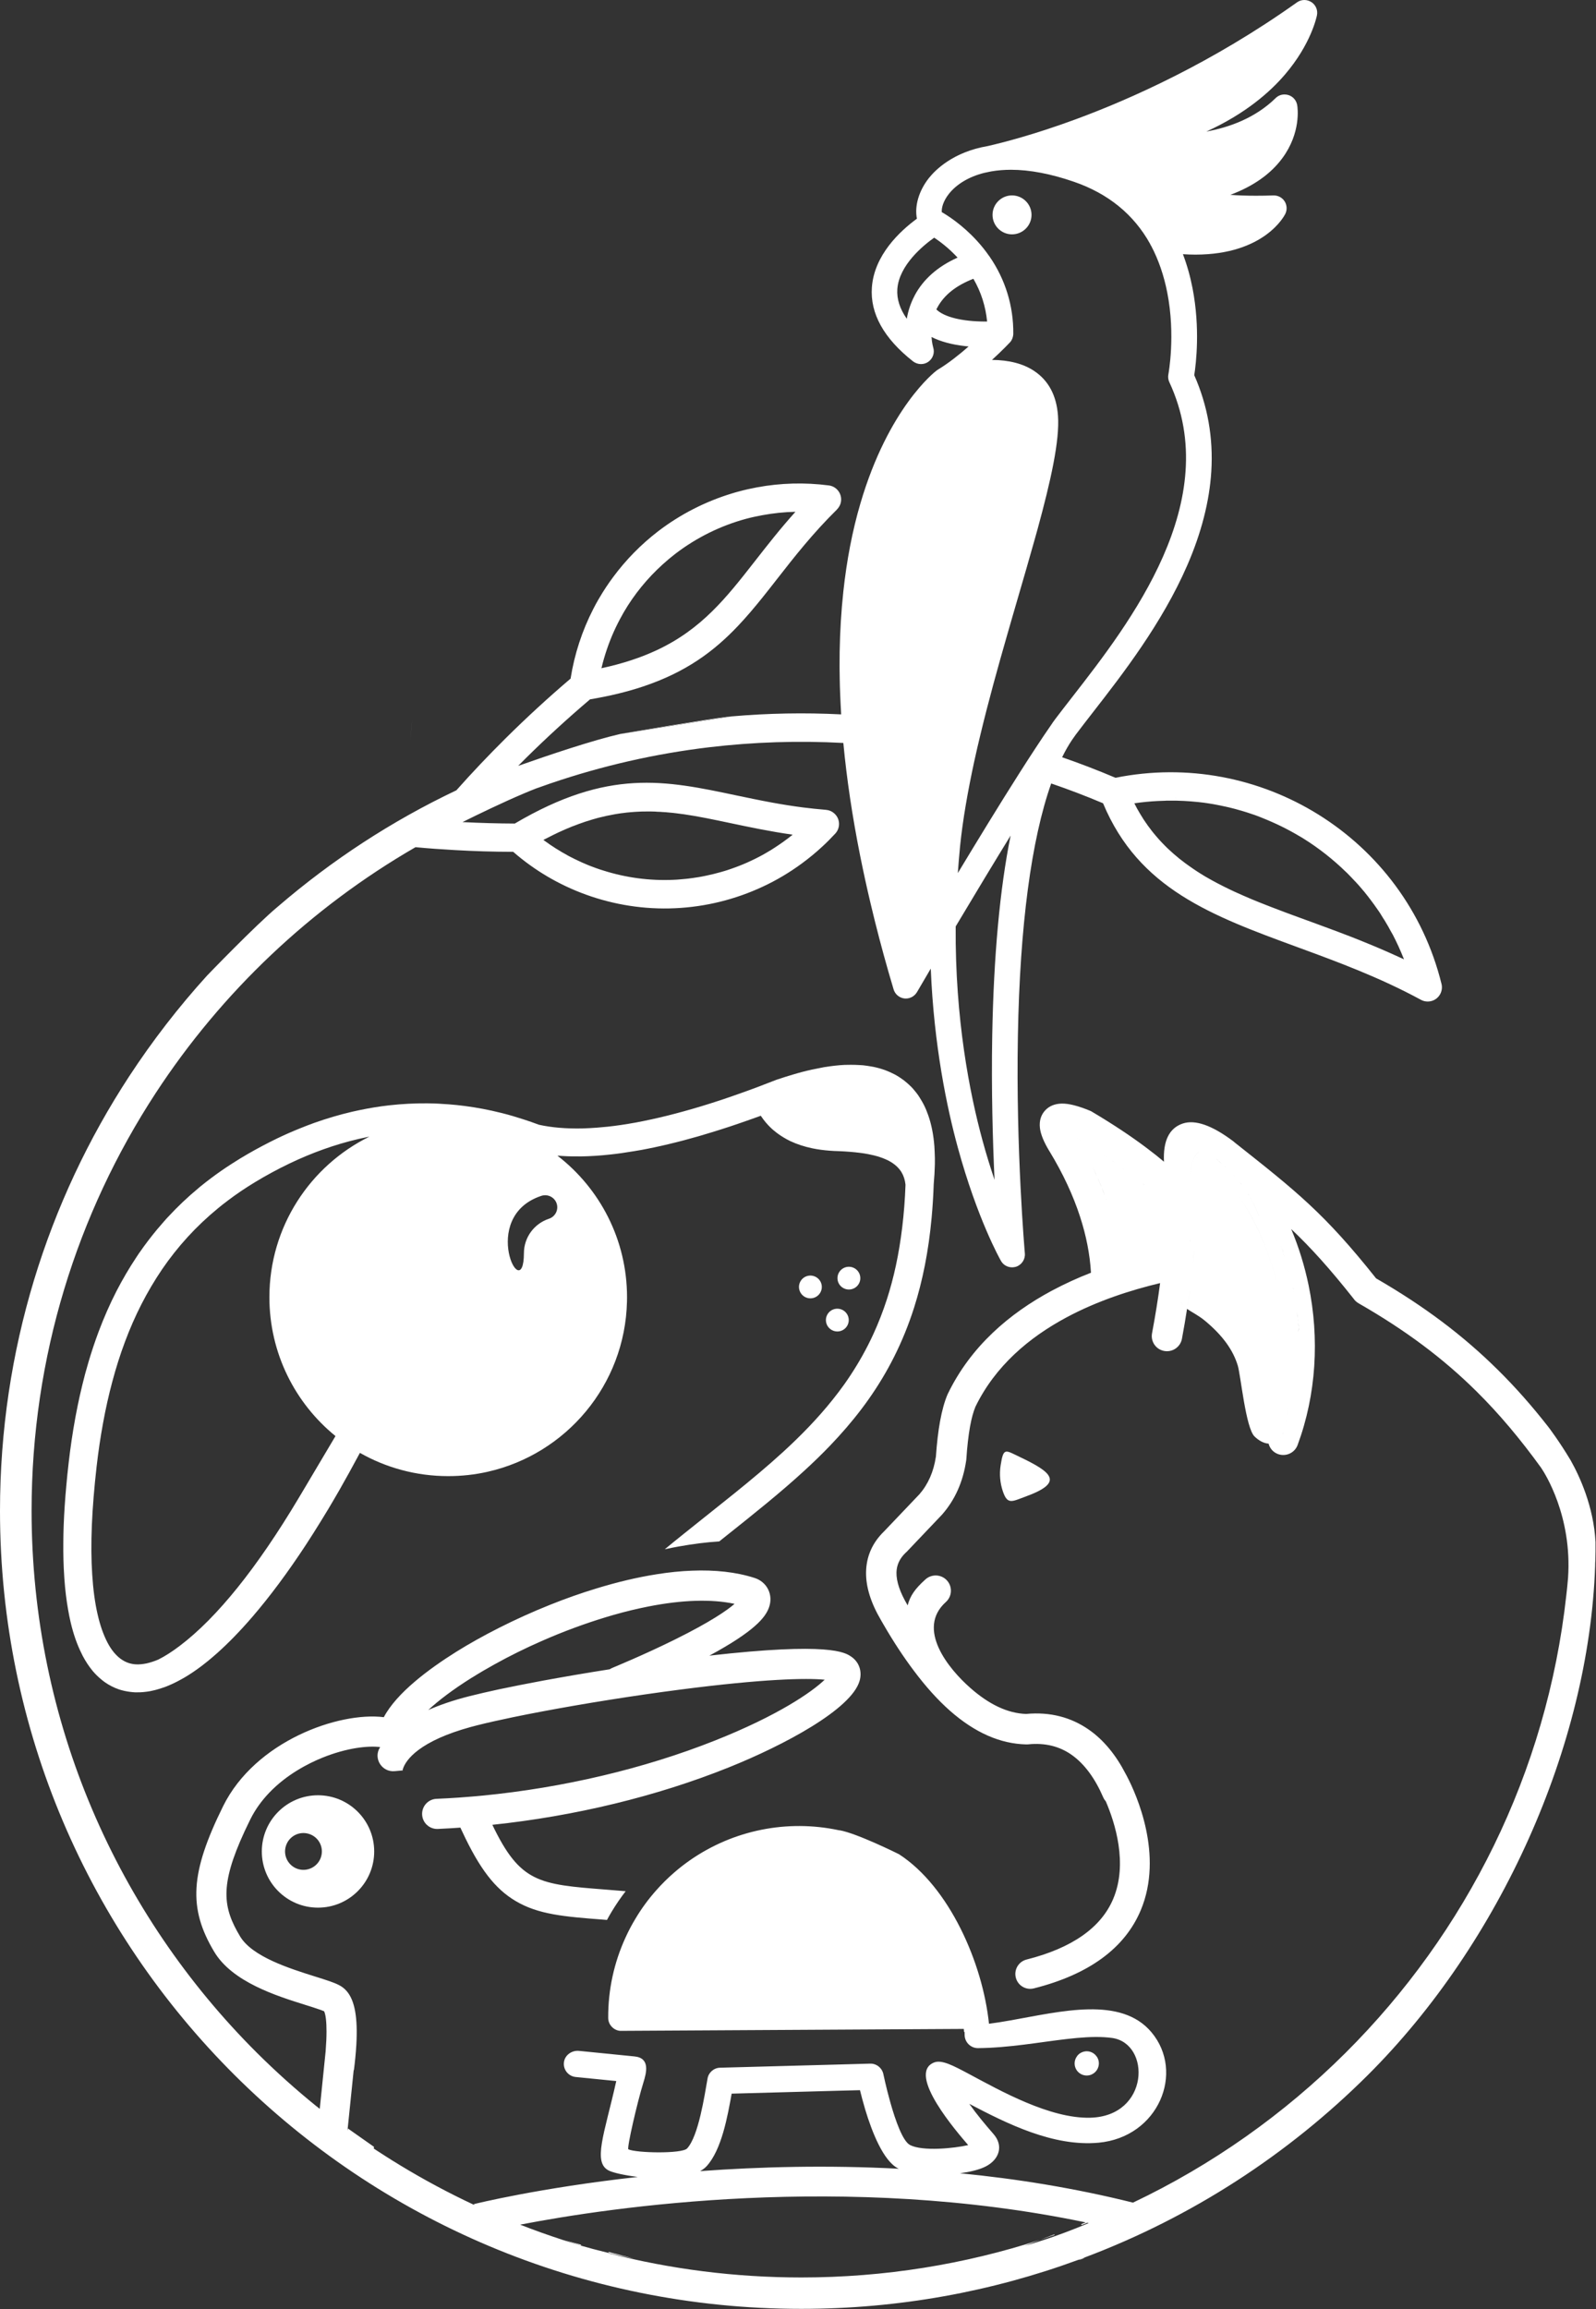 <?xml version="1.0" encoding="UTF-8"?>
<svg xmlns="http://www.w3.org/2000/svg" width="168" height="243" viewBox="0 0 168 243" fill="none">
  <rect x="0" y="0" width="168" height="243" fill="#333333" stroke="none"/>
  <path d="M33.473 188.931C30.206 188.931 27.56 191.579 27.56 194.846C27.56 198.113 30.206 200.758 33.473 200.758C36.74 200.758 39.389 198.113 39.389 194.846C39.389 191.579 36.74 188.931 33.473 188.931ZM33.79 195.429C33.47 196.441 32.381 197.014 31.356 196.691C30.334 196.364 29.773 195.272 30.097 194.257C30.42 193.235 31.506 192.671 32.528 192.998C33.553 193.321 34.114 194.407 33.79 195.429Z" fill="white"></path>
  <path d="M114.897 218.318C115.544 218.039 115.845 217.286 115.567 216.643C115.531 216.556 115.483 216.479 115.429 216.409C115.089 215.925 114.449 215.733 113.888 215.976C113.754 216.034 113.632 216.111 113.533 216.207C113.481 216.255 113.433 216.306 113.392 216.361C113.35 216.415 113.312 216.473 113.28 216.534C113.097 216.864 113.059 217.277 113.222 217.655C113.501 218.302 114.253 218.599 114.897 218.321V218.318Z" fill="white"></path>
  <path d="M106.527 24.663C107.658 24.663 108.581 23.744 108.581 22.614C108.581 21.483 107.658 20.564 106.527 20.564C105.397 20.564 104.477 21.483 104.477 22.614C104.477 23.744 105.397 24.663 106.527 24.663Z" fill="white"></path>
  <path d="M43.387 75.725C43.3 76.424 43.246 77.125 43.233 77.833C43.249 77.128 43.303 76.424 43.387 75.725Z" fill="white"></path>
  <path d="M86.95 139.092C87.043 139.745 87.651 140.2 88.308 140.11C88.964 140.017 89.422 139.412 89.33 138.756C89.237 138.102 88.628 137.647 87.972 137.737C87.315 137.83 86.857 138.435 86.95 139.092Z" fill="white"></path>
  <path d="M89.528 135.694C90.185 135.601 90.643 134.996 90.547 134.342C90.454 133.689 89.845 133.234 89.189 133.324C88.532 133.417 88.074 134.022 88.167 134.679C88.26 135.332 88.868 135.787 89.528 135.694Z" fill="white"></path>
  <path d="M85.473 136.623C86.13 136.53 86.588 135.925 86.495 135.268C86.402 134.615 85.793 134.16 85.137 134.25C84.48 134.342 84.022 134.948 84.115 135.604C84.208 136.258 84.816 136.716 85.473 136.623Z" fill="white"></path>
  <path d="M105.329 154.218C105.188 155.127 105.265 156.066 105.563 156.943C106.053 158.394 106.524 158.019 107.969 157.491C112.034 156.005 110.778 154.958 107.29 153.302C105.807 152.597 105.627 152.306 105.329 154.218Z" fill="white"></path>
  <path d="M113.991 237.69C114.068 237.655 114.138 237.613 114.205 237.565C113.971 237.655 113.734 237.742 113.497 237.828C113.664 237.812 113.831 237.767 113.991 237.69Z" fill="white"></path>
  <path d="M71.53 162.736C72.952 162.48 74.352 162.301 75.71 162.218C75.764 162.173 75.819 162.131 75.873 162.086C76.065 161.933 76.254 161.779 76.447 161.628C79.333 159.329 82.094 157.132 84.627 154.81C85.579 153.939 86.501 153.049 87.382 152.129C88.551 150.909 89.653 149.641 90.675 148.293C90.938 147.947 91.194 147.598 91.444 147.242C93.42 144.437 95.047 141.295 96.226 137.593C97.113 134.8 97.741 131.687 98.065 128.161C98.17 127.021 98.244 125.839 98.286 124.61C98.353 123.889 98.391 123.197 98.407 122.537C98.417 122.092 98.407 121.673 98.388 121.263C98.379 121.051 98.372 120.84 98.356 120.638C98.308 120.033 98.234 119.457 98.126 118.919C98.077 118.662 98.017 118.413 97.953 118.169C97.949 118.153 97.943 118.134 97.94 118.118C97.872 117.865 97.796 117.618 97.712 117.378C97.575 116.981 97.421 116.613 97.248 116.27C97.197 116.164 97.136 116.065 97.081 115.963C97.004 115.822 96.924 115.687 96.838 115.556C96.78 115.466 96.726 115.37 96.665 115.284C96.537 115.101 96.402 114.928 96.261 114.762C96.162 114.643 96.066 114.528 95.96 114.419C95.877 114.332 95.787 114.249 95.701 114.169C95.56 114.038 95.416 113.91 95.265 113.791C95.223 113.756 95.182 113.721 95.14 113.689C94.845 113.468 94.538 113.266 94.214 113.09C94.125 113.042 94.029 112.997 93.936 112.952C93.692 112.834 93.442 112.722 93.183 112.625C93 112.558 92.815 112.501 92.623 112.443C92.437 112.388 92.248 112.344 92.055 112.299C91.908 112.267 91.754 112.241 91.601 112.216C91.501 112.2 91.402 112.183 91.3 112.167C91.146 112.145 90.992 112.123 90.835 112.107C90.688 112.094 90.531 112.091 90.377 112.081C90.105 112.065 89.823 112.059 89.538 112.059C89.326 112.059 89.118 112.059 88.9 112.068C88.218 112.1 87.501 112.187 86.754 112.305C86.665 112.321 86.572 112.34 86.482 112.36C85.816 112.481 85.127 112.629 84.403 112.818C84.096 112.898 83.778 112.994 83.458 113.087C82.939 113.24 82.408 113.407 81.853 113.593L81.773 113.618C80.345 114.179 78.977 114.698 77.66 115.155C77.023 115.383 76.402 115.594 75.79 115.796C75.726 115.818 75.662 115.838 75.598 115.86C75.04 116.043 74.493 116.216 73.954 116.379C73.91 116.392 73.865 116.408 73.82 116.421C72.593 116.792 71.398 117.122 70.245 117.41C69.095 117.695 67.993 117.935 66.943 118.131C66.417 118.227 65.905 118.31 65.402 118.387C64.922 118.457 64.451 118.518 63.989 118.569C63.599 118.611 63.221 118.643 62.849 118.672C62.317 118.71 61.795 118.742 61.299 118.755C60.456 118.774 59.646 118.749 58.874 118.685C58.121 118.621 57.404 118.515 56.734 118.368C56.183 118.16 55.632 117.971 55.078 117.791C54.342 117.551 53.602 117.333 52.855 117.144C52.807 117.131 52.756 117.122 52.708 117.109C51.462 116.798 50.2 116.558 48.925 116.392C48.371 116.318 47.817 116.264 47.259 116.219C46.5 116.158 45.738 116.119 44.972 116.113C43.656 116.103 42.333 116.171 41.004 116.318C39.927 116.437 38.851 116.616 37.772 116.843C37.528 116.895 37.285 116.946 37.041 117.003C35.728 117.311 34.411 117.698 33.092 118.166C32.583 118.348 32.07 118.547 31.558 118.755C30.763 119.075 29.965 119.425 29.168 119.809C28.918 119.931 28.668 120.055 28.418 120.18C27.374 120.709 26.323 121.285 25.273 121.923C24.975 122.105 24.683 122.291 24.392 122.477C23.623 122.97 22.887 123.482 22.182 124.014C21.807 124.296 21.439 124.584 21.08 124.875C21.022 124.923 20.965 124.975 20.907 125.023C19.747 125.983 18.678 127.002 17.697 128.062C17.649 128.113 17.598 128.164 17.55 128.216C17.419 128.36 17.294 128.507 17.166 128.654C16.957 128.891 16.749 129.132 16.547 129.372C15.897 130.153 15.286 130.954 14.715 131.777C14.687 131.822 14.654 131.863 14.622 131.905C14.533 132.036 14.449 132.168 14.36 132.302C13.975 132.882 13.607 133.468 13.258 134.064C12.905 134.669 12.566 135.281 12.246 135.905C11.547 137.269 10.932 138.682 10.385 140.133C9.991 141.189 9.632 142.262 9.312 143.348C9.19 143.758 9.075 144.168 8.962 144.581C8.761 145.346 8.572 146.118 8.395 146.903C8.251 147.547 8.12 148.197 7.995 148.853C7.973 148.972 7.947 149.09 7.928 149.209C7.64 150.781 7.406 152.373 7.223 153.981C7.127 154.797 7.05 155.585 6.98 156.357C6.845 157.824 6.752 159.22 6.704 160.53C6.682 161.138 6.669 161.724 6.666 162.298C6.653 163.572 6.685 164.764 6.759 165.872C6.765 165.958 6.768 166.048 6.775 166.134C6.858 167.319 6.992 168.402 7.169 169.401C7.249 169.865 7.338 170.314 7.438 170.737C7.739 172.014 8.13 173.11 8.597 174.035C8.633 174.106 8.665 174.186 8.703 174.253C9.02 174.858 9.376 175.387 9.76 175.854C10.016 176.155 10.289 176.428 10.577 176.671C10.727 176.799 10.881 176.924 11.041 177.036C11.502 177.359 11.999 177.612 12.528 177.792C12.886 177.91 13.258 177.99 13.642 178.042C13.825 178.067 14.007 178.086 14.193 178.096C14.539 178.109 14.892 178.096 15.25 178.054C15.446 178.032 15.644 178.006 15.843 177.968C16.176 177.904 16.509 177.817 16.852 177.709C17.012 177.657 17.175 177.603 17.342 177.542C17.422 177.513 17.502 177.484 17.582 177.452C18.117 177.238 18.668 176.966 19.232 176.645C19.283 176.616 19.331 176.591 19.382 176.562C19.943 176.235 20.51 175.854 21.086 175.425C21.141 175.383 21.195 175.345 21.25 175.303C21.439 175.162 21.628 175.012 21.817 174.858C22.147 174.592 22.483 174.304 22.823 174.003C24.033 172.927 25.286 171.64 26.577 170.141C28.393 168.03 30.276 165.507 32.192 162.586C32.727 161.769 33.268 160.914 33.809 160.033C34.062 159.624 34.315 159.21 34.569 158.788C34.953 158.141 35.344 157.478 35.731 156.802C36.42 155.591 37.118 154.333 37.816 153.026C37.839 152.981 37.861 152.943 37.887 152.898C40.626 154.455 43.8 155.345 47.179 155.345C48.608 155.345 49.998 155.188 51.337 154.887C51.337 154.884 51.34 154.884 51.34 154.884H51.343C59.592 153.023 65.79 145.747 65.998 136.984C66.001 136.831 66.004 136.677 66.004 136.523C66.004 130.457 63.134 125.064 58.679 121.622C58.698 121.622 58.714 121.625 58.736 121.625C58.884 121.634 59.034 121.647 59.185 121.654C59.835 121.695 60.511 121.708 61.206 121.698C62.167 121.679 63.169 121.618 64.207 121.503C65.021 121.42 65.873 121.292 66.741 121.148C66.92 121.116 67.097 121.09 67.273 121.058C67.337 121.048 67.401 121.039 67.468 121.026C68.419 120.85 69.406 120.642 70.428 120.395C70.956 120.27 71.488 120.136 72.033 119.991C72.539 119.857 73.051 119.716 73.573 119.565C74.002 119.441 74.438 119.309 74.88 119.172C75.524 118.976 76.174 118.771 76.844 118.55C77.132 118.454 77.424 118.352 77.712 118.256C78.093 118.124 78.474 117.993 78.859 117.858C79.265 117.714 79.675 117.57 80.085 117.42C80.181 117.57 80.287 117.714 80.393 117.855C80.678 118.227 80.992 118.569 81.344 118.88C81.376 118.909 81.415 118.935 81.447 118.963C81.78 119.245 82.138 119.501 82.526 119.729C82.737 119.854 82.952 119.975 83.18 120.084C83.884 120.414 84.659 120.67 85.505 120.847C86.088 120.968 86.713 121.051 87.366 121.1C87.661 121.122 87.962 121.138 88.269 121.144C89.064 121.176 89.826 121.234 90.547 121.327C90.681 121.346 90.816 121.362 90.944 121.381C91.111 121.407 91.271 121.439 91.431 121.468C91.847 121.548 92.245 121.647 92.613 121.769C92.805 121.833 92.991 121.9 93.164 121.977C93.776 122.233 94.278 122.579 94.653 123.024C94.743 123.133 94.826 123.248 94.9 123.367C94.9 123.367 94.9 123.367 94.9 123.37C95.121 123.738 95.262 124.171 95.316 124.677C95.262 126.256 95.14 127.745 94.97 129.167C94.634 131.953 94.093 134.461 93.356 136.738C92.94 138.025 92.462 139.242 91.934 140.395C91.758 140.779 91.575 141.157 91.386 141.529C91.38 141.542 91.373 141.554 91.367 141.567C90.617 143.037 89.778 144.408 88.862 145.699C88.471 146.249 88.061 146.784 87.638 147.313C86.069 149.276 84.31 151.082 82.411 152.818C80.806 154.288 79.096 155.71 77.321 157.145C76.43 157.865 75.524 158.586 74.602 159.319C73.73 160.011 72.846 160.716 71.956 161.433C71.299 161.961 70.639 162.493 69.976 163.041C69.976 163.041 69.976 163.041 69.979 163.041C70.498 162.929 71.014 162.826 71.53 162.733V162.736ZM35.312 151.133L32.057 156.616L31.429 157.67C27.054 165.004 22.848 170.234 18.927 173.203C18.123 173.811 17.367 174.301 16.656 174.653C16.65 174.66 16.637 174.663 16.631 174.663C16.208 174.842 15.798 174.97 15.414 175.057C15.029 175.134 14.664 175.172 14.328 175.156C14.027 175.14 13.742 175.086 13.466 174.986C13.194 174.89 12.934 174.743 12.681 174.56C12.428 174.368 12.185 174.134 11.961 173.859C11.733 173.58 11.522 173.254 11.323 172.879C10.894 172.059 10.535 171.057 10.263 169.843C9.991 168.652 9.805 167.268 9.706 165.689C9.603 164.139 9.59 162.407 9.67 160.482C9.75 158.611 9.917 156.552 10.173 154.307C10.349 152.767 10.574 151.252 10.846 149.769C11.115 148.283 11.442 146.823 11.826 145.388C12.207 143.956 12.649 142.554 13.159 141.196C13.665 139.841 14.241 138.522 14.898 137.237C15.545 135.972 16.272 134.746 17.07 133.567C17.877 132.389 18.767 131.261 19.747 130.188C20.731 129.112 21.807 128.094 22.979 127.133C23.274 126.89 23.569 126.656 23.88 126.425C23.931 126.381 23.982 126.345 24.033 126.307C24.904 125.65 25.83 125.023 26.81 124.43C28.012 123.7 29.219 123.047 30.427 122.467C31.638 121.884 32.852 121.378 34.056 120.949C35.267 120.517 36.481 120.158 37.698 119.873C37.916 119.822 38.13 119.774 38.348 119.729C38.524 119.687 38.7 119.652 38.873 119.62H38.88C32.647 122.688 28.358 129.103 28.358 136.517C28.358 142.416 31.071 147.681 35.315 151.13L35.312 151.133ZM57.791 128.257C57.003 128.517 56.34 129.013 55.879 129.647C55.418 130.281 55.149 131.063 55.149 131.886C55.13 137.599 50.318 128.056 56.984 125.849C57.657 125.631 58.374 125.99 58.595 126.653C58.816 127.316 58.454 128.033 57.791 128.257Z" fill="white"></path>
  <path d="M61.161 236.329C61.164 236.297 61.167 236.265 61.171 236.233L59.226 235.721C59.867 235.929 60.511 236.137 61.158 236.329H61.161Z" fill="white"></path>
  <path d="M64.047 237.091C64.864 237.29 65.764 237.495 66.747 237.697L64.06 236.989C64.057 237.021 64.05 237.059 64.047 237.091Z" fill="white"></path>
  <path d="M109.5 235.711C110.006 235.548 110.512 235.378 111.015 235.202C111.005 235.182 110.989 235.163 110.98 235.144L109.5 235.711Z" fill="white"></path>
  <path d="M65.219 77.246L65.255 77.24L76.994 75.386H77.023C76.959 75.386 76.876 75.395 76.78 75.405C74.736 75.635 65.934 77.125 65.261 77.237C65.236 77.24 65.216 77.243 65.216 77.243L65.219 77.246Z" fill="white"></path>
  <path d="M88.343 192.623C88.308 192.617 88.276 192.607 88.244 192.598C82.878 191.467 77.206 192.572 72.603 195.787C72.023 196.194 71.466 196.626 70.94 197.088C70.274 197.664 69.656 198.279 69.079 198.932C68.256 199.858 67.522 200.854 66.895 201.911C66.51 202.545 66.164 203.201 65.857 203.874C64.643 206.51 64.002 209.405 64.022 212.374C64.025 212.723 64.162 213.043 64.387 213.283C64.611 213.527 64.918 213.69 65.267 213.725L101.45 213.52C101.46 213.626 101.47 213.735 101.479 213.84H101.534L101.54 214.161C101.553 214.926 102.181 215.547 102.946 215.541C106.194 215.515 109.433 214.913 112.293 214.583H112.296C113.722 214.417 115.054 214.321 116.249 214.391C116.528 214.41 116.8 214.436 117.063 214.471C121.166 215.051 121.015 222.712 114.753 222.865C110.522 222.971 105.301 220.028 102.059 218.295C100.313 217.363 99.122 216.729 98.314 217.056C95.38 218.25 100.819 224.467 101.915 225.748C100.419 226.09 97.123 226.42 95.797 225.741C95.025 225.344 94.259 223.166 93.721 221.258C93.269 219.663 92.984 218.257 92.978 218.247C92.965 218.177 92.943 218.109 92.914 218.045C92.904 218.01 92.885 217.975 92.866 217.936C92.847 217.904 92.831 217.869 92.811 217.837C92.773 217.773 92.728 217.712 92.677 217.655C92.648 217.623 92.619 217.591 92.587 217.562C92.529 217.504 92.469 217.453 92.405 217.411C92.395 217.402 92.379 217.389 92.366 217.386C92.334 217.363 92.299 217.347 92.26 217.325C92.225 217.306 92.187 217.29 92.152 217.274C92.113 217.254 92.068 217.242 92.03 217.232C91.991 217.219 91.95 217.206 91.911 217.2C91.892 217.193 91.876 217.19 91.857 217.19C91.822 217.184 91.786 217.181 91.748 217.177C91.694 217.174 91.639 217.171 91.585 217.174C91.546 217.171 91.508 217.174 91.469 217.177L89.589 217.229L88.455 217.261L86.908 217.302L75.796 217.603C75.133 217.619 74.585 218.109 74.48 218.74C74.163 220.518 73.532 224.8 72.327 226.1C71.786 226.683 66.933 226.58 66.145 226.19C65.959 226.097 67.097 221.178 67.718 219.189C68.061 218.1 68.448 216.582 66.792 216.415L62.731 216.009L60.95 215.832C60.203 215.759 59.479 216.252 59.367 216.995C59.249 217.786 59.816 218.5 60.597 218.58L64.87 219.006C63.624 224.598 62.321 227.644 64.15 228.457C64.624 228.672 65.783 228.931 67.132 229.098C56.757 230.25 50.04 231.919 49.889 231.957L49.912 232.044C47.24 230.795 44.646 229.405 42.141 227.884H42.138C42.138 227.884 42.134 227.881 42.131 227.877H42.128C41.189 227.304 40.261 226.718 39.348 226.106C39.354 226.049 39.36 225.991 39.367 225.93L36.628 224.002C36.618 224.06 36.612 224.121 36.602 224.178C36.602 224.178 36.59 224.169 36.583 224.166L37.23 217.853L37.253 217.86C37.352 217.107 37.451 216.172 37.509 215.195C37.669 212.354 37.355 210.545 36.503 209.552C36.269 209.277 35.997 209.065 35.68 208.905C35.404 208.764 35.071 208.63 34.684 208.495C34.232 208.338 33.704 208.175 33.114 207.989C30.504 207.166 26.564 205.93 25.279 203.794C23.466 200.767 23.098 198.462 25.728 192.767C25.728 192.764 25.731 192.764 25.731 192.761C25.731 192.761 25.731 192.754 25.731 192.751C25.731 192.751 25.731 192.755 25.731 192.758C25.875 192.447 26.029 192.127 26.192 191.794C26.24 191.694 26.288 191.598 26.336 191.496C26.871 190.41 27.57 189.472 28.335 188.671C30.193 186.727 32.461 185.577 33.902 184.991C36.519 183.925 38.777 183.701 40.017 183.861C40.011 183.877 39.998 183.89 39.991 183.906C39.271 185.049 40.2 186.522 41.548 186.394L42.358 186.321C42.358 186.321 42.362 186.349 42.362 186.404C42.362 186.385 42.467 184.591 46.295 182.881C47.166 182.493 48.233 182.109 49.534 181.75C49.755 181.69 49.985 181.625 50.216 181.571C51.292 181.299 52.567 181.014 53.999 180.716C54.976 180.514 56.017 180.309 57.112 180.104C61.494 179.278 66.696 178.445 71.539 177.818C80.354 176.674 84.89 176.581 86.809 176.77C85.47 178.058 81.927 180.527 75.239 183.179C67.798 186.132 59.281 188.14 50.805 188.966C50.306 189.014 49.803 189.062 49.3 189.097C48.97 189.123 48.637 189.148 48.3 189.174C47.512 189.228 46.731 189.273 45.949 189.305C45.072 189.341 44.396 190.084 44.434 190.961C44.469 191.81 45.174 192.476 46.017 192.476H46.087C46.221 192.469 46.359 192.46 46.497 192.453C47.15 192.425 47.807 192.383 48.461 192.335C48.528 192.476 48.589 192.61 48.653 192.745C50.482 196.668 52.106 198.769 54.258 200.05C56.667 201.488 59.396 201.703 63.541 202.023C63.66 202.032 63.775 202.042 63.893 202.052C64.05 201.751 64.22 201.462 64.393 201.171C64.838 200.434 65.328 199.714 65.86 199.028C65.13 198.968 64.444 198.91 63.788 198.859C56.731 198.308 54.758 198.154 51.827 192.04C60.469 191.134 69.13 189.046 76.7 186.003C82.532 183.666 89.637 179.87 90.486 176.882C90.771 175.877 90.428 174.897 89.589 174.333C88.945 173.901 87.324 172.799 74.672 174.237C79.464 171.649 80.546 170.211 80.924 169.225C81.178 168.562 81.155 167.861 80.857 167.265C80.582 166.705 80.069 166.266 79.448 166.067C77.462 165.424 75.223 165.203 72.856 165.295C71.645 165.337 70.399 165.468 69.137 165.67C67.042 165.997 64.902 166.516 62.791 167.163C61.132 167.665 59.495 168.248 57.913 168.882C54.114 170.4 50.645 172.197 48.019 173.837C45.145 175.64 41.756 178.151 40.401 180.713C35.686 180.123 26.881 183.211 23.485 190.08C20.02 197.088 19.796 200.812 22.553 205.408C24.459 208.585 29.094 210.039 32.163 211C32.775 211.192 33.367 211.378 33.8 211.535C33.918 211.579 34.027 211.621 34.117 211.663C34.287 212.009 34.37 212.78 34.37 213.783C34.37 214.382 34.341 215.064 34.283 215.781L34.277 215.874C34.251 216.162 34.219 216.46 34.187 216.758L33.659 221.93C33.611 221.895 33.566 221.856 33.518 221.821C33.502 221.808 33.486 221.796 33.473 221.786C33.454 221.773 33.441 221.76 33.428 221.748C33.444 221.76 33.457 221.77 33.476 221.786L33.412 221.735C33.406 221.732 33.396 221.725 33.393 221.719C33.393 221.719 33.391 221.717 33.386 221.712C33.386 221.712 33.377 221.706 33.37 221.703C33.364 221.7 33.361 221.696 33.355 221.69C33.348 221.69 33.348 221.687 33.345 221.684C33.345 221.684 33.342 221.684 33.338 221.68C33.338 221.68 33.335 221.677 33.335 221.674H33.332C33.332 221.674 33.326 221.668 33.322 221.668C31.135 219.9 29.046 218.023 27.057 216.047C12.399 201.446 3.325 181.273 3.325 158.993C3.325 142.775 8.126 127.678 16.387 115.037C23.329 104.417 32.707 95.53 43.736 89.157C45.104 89.285 46.462 89.384 47.813 89.458C49.831 89.576 51.907 89.641 54.021 89.644C56.292 91.626 58.896 93.144 61.69 94.153C64.662 95.226 67.843 95.729 71.062 95.581C74.275 95.437 77.404 94.656 80.271 93.32C81.728 92.645 83.115 91.818 84.416 90.861C85.156 90.316 85.87 89.73 86.546 89.103C87.023 88.667 87.481 88.203 87.927 87.722C88.484 87.114 88.445 86.166 87.831 85.615C87.574 85.381 87.267 85.253 86.946 85.227C86.101 85.157 85.287 85.07 84.502 84.971C83.385 84.827 82.315 84.654 81.283 84.465C79.954 84.222 78.695 83.953 77.475 83.7C69.995 82.121 64.037 80.859 54.188 86.669C52.391 86.662 50.559 86.611 48.685 86.515C50.318 85.705 52.884 84.459 55.161 83.495C55.161 83.495 55.165 83.492 55.168 83.492C55.168 83.492 55.174 83.492 55.178 83.488C55.623 83.299 56.055 83.123 56.468 82.963C56.417 82.982 56.363 83.002 56.312 83.021C56.334 83.011 56.359 83.002 56.382 82.995C56.411 82.986 56.44 82.973 56.468 82.963C56.529 82.938 56.59 82.918 56.651 82.896C56.59 82.918 56.529 82.941 56.468 82.966C56.965 82.787 57.465 82.608 57.964 82.438H57.968C63.387 80.59 68.97 79.319 74.627 78.643C79.313 78.086 84.048 77.932 88.772 78.188C89.128 81.974 89.72 85.935 90.54 90.047C90.621 90.46 90.707 90.88 90.797 91.299C91.143 92.962 91.527 94.646 91.95 96.356C91.998 96.568 92.052 96.786 92.107 97C92.69 99.332 93.34 101.708 94.064 104.123C94.218 104.635 94.66 105.01 95.198 105.077C95.249 105.08 95.303 105.084 95.355 105.084C95.832 105.084 96.28 104.827 96.53 104.401C96.607 104.267 97.142 103.361 97.975 101.935C98.308 110.064 99.685 116.606 100.823 120.767C102.879 128.286 105.262 132.517 105.365 132.693C105.598 133.116 106.05 133.372 106.537 133.372C106.671 133.372 106.809 133.35 106.941 133.314C107.54 133.122 107.937 132.533 107.879 131.905C107.873 131.8 106.925 121.048 107.146 109.019C107.354 97.407 108.558 88.379 110.653 82.451C112.485 83.079 114.308 83.77 116.111 84.536C119.872 93.548 127.55 96.363 136.586 99.681C140.731 101.202 145.18 102.835 149.571 105.218C150.295 105.612 151.205 105.346 151.596 104.622C151.782 104.28 151.823 103.899 151.74 103.556C149.844 95.85 145.036 89.605 138.751 85.705C132.598 81.887 125.035 80.321 117.418 81.852C115.56 81.064 113.69 80.344 111.803 79.693C112.133 79.018 112.482 78.406 112.854 77.855C112.995 77.656 113.126 77.471 113.248 77.298C113.792 76.577 114.43 75.754 115.051 74.954C118.12 71.011 122.325 65.608 124.984 59.472C126.464 56.065 127.309 52.753 127.505 49.627C127.726 46.089 127.124 42.681 125.711 39.485C125.906 38.233 126.342 34.521 125.532 30.341C125.288 29.086 124.949 27.882 124.519 26.751C124.965 26.78 125.4 26.796 125.823 26.796C133.123 26.796 135.215 22.678 135.295 22.508C135.503 22.082 135.474 21.576 135.218 21.179C134.968 20.794 134.542 20.567 134.084 20.567H134.039C133.402 20.59 132.787 20.599 132.204 20.599C131.224 20.599 130.32 20.567 129.51 20.506C131.925 19.6 133.761 18.309 134.987 16.641C136.957 13.966 136.599 11.353 136.547 11.068C136.464 10.569 136.115 10.162 135.638 10.008C135.497 9.963 135.359 9.941 135.218 9.941C134.862 9.941 134.523 10.075 134.276 10.325C132.133 12.42 129.407 13.403 126.983 13.845C131.134 11.955 133.722 9.64 135.24 7.866C138.034 4.612 138.604 1.72 138.629 1.598C138.732 1.054 138.498 0.512 138.027 0.211C137.809 0.077 137.563 0 137.3 0C137.018 0 136.749 0.086 136.518 0.253C127.566 6.623 118.94 10.45 113.276 12.538C108.866 14.168 105.538 15.014 103.971 15.372C100.3 15.994 98.427 17.925 97.786 18.729C96.722 20.071 96.252 21.678 96.517 23.014C94.73 24.324 92.02 26.844 91.777 30.245C91.578 32.993 93.036 35.613 96.111 38.031C96.351 38.213 96.642 38.316 96.947 38.316C97.222 38.316 97.485 38.236 97.712 38.079C98.199 37.736 98.41 37.128 98.231 36.564C98.231 36.561 98.1 36.129 98.055 35.465C99.003 35.946 100.195 36.269 101.61 36.426C101.729 36.442 101.841 36.452 101.96 36.462C101.005 37.297 99.846 38.226 98.712 38.908C98.67 38.934 98.632 38.963 98.59 38.992C98.385 39.145 93.513 42.928 90.566 52.993C89.72 55.866 89.125 58.973 88.769 62.281C88.718 62.79 88.666 63.303 88.622 63.818C88.449 65.887 88.365 68.036 88.375 70.255C88.378 70.681 88.382 71.114 88.394 71.549C88.401 72.023 88.417 72.507 88.436 72.987C88.462 73.714 88.503 74.444 88.542 75.181C84.695 74.986 80.841 75.059 77.01 75.392H77.007L65.271 77.247C62.398 77.906 57.878 79.421 54.543 80.6C54.803 80.331 55.065 80.068 55.331 79.809C57.493 77.669 59.755 75.6 62.109 73.599C63.15 73.423 64.134 73.224 65.056 73C65.988 72.772 66.863 72.523 67.676 72.251C72.215 70.739 75.159 68.535 77.686 65.868C78.573 64.933 79.409 63.94 80.245 62.902C80.774 62.246 81.302 61.567 81.841 60.878C83.612 58.611 85.534 56.151 88.1 53.621H88.096C88.324 53.394 88.484 53.093 88.529 52.75C88.635 51.93 88.055 51.187 87.241 51.085C84.707 50.755 82.171 50.828 79.707 51.283C79.057 51.405 78.413 51.546 77.779 51.719C77.529 51.786 77.282 51.853 77.042 51.93C74.259 52.776 71.626 54.114 69.275 55.911C67.468 57.301 65.876 58.928 64.544 60.728C64.015 61.435 63.531 62.172 63.083 62.937L63.022 63.037C62.82 63.379 62.628 63.735 62.446 64.094C61.28 66.367 60.466 68.84 60.062 71.415C57.724 73.403 55.447 75.498 53.233 77.689C51.44 79.469 49.703 81.295 48.038 83.171C41.225 86.403 34.921 90.531 29.277 95.386C26.91 97.349 21.791 102.675 21.791 102.675C18.799 105.971 16.07 109.5 13.62 113.237C5 126.406 0 142.121 0 158.99C0 182.18 9.44 203.182 24.703 218.385C39.963 233.581 61.049 242.981 84.339 242.981C94.589 242.981 104.41 241.165 113.497 237.825C113.731 237.738 113.971 237.652 114.202 237.562C125.484 233.312 135.606 226.718 143.975 218.385C157.928 204.486 167.253 183.72 167.909 164.815C167.906 164.633 167.913 164.434 167.929 164.216C167.948 163.569 167.954 162.926 167.948 162.279C167.752 158.525 166.26 155.329 165.331 153.68C164.155 151.707 163.015 150.202 162.97 150.15C161.276 147.982 159.536 146.006 157.688 144.181C153.998 140.527 149.901 137.452 144.853 134.535C139.433 127.713 136.48 125.382 130.006 120.264L129.955 120.222C129.914 120.187 129.878 120.152 129.833 120.116C127.585 118.422 125.801 117.798 124.487 118.243C123.072 118.727 122.418 120.065 122.524 122.256C121.967 121.785 121.371 121.314 120.743 120.843C119.087 119.591 117.165 118.317 114.971 117.013C114.904 116.968 114.83 116.93 114.753 116.898C113.491 116.376 112.488 116.12 111.752 116.139C111.028 116.158 110.451 116.392 110.022 116.85C109.57 117.337 109.385 117.955 109.465 118.695C109.538 119.357 109.878 120.197 110.49 121.193H110.493C111.893 123.502 112.956 125.782 113.69 128.043C114.34 130.038 114.724 132.001 114.84 133.939C113.453 134.477 112.066 135.111 110.714 135.832C106.261 138.224 102.197 141.673 99.772 146.682L99.74 146.749C99.423 147.495 99.16 148.434 98.952 149.577C98.757 150.65 98.615 151.889 98.516 153.292C98.279 154.874 97.703 156.19 96.787 157.247L93.087 161.132C91.835 162.339 91.197 163.777 91.165 165.44C91.136 166.993 91.665 168.687 92.751 170.529L92.776 170.573C92.837 170.679 92.901 170.791 92.962 170.894C94.022 172.732 95.095 174.362 96.175 175.797C97.443 177.494 98.721 178.913 100.012 180.05C102.626 182.346 105.297 183.521 108.033 183.579C108.097 183.579 108.161 183.576 108.228 183.573C110.038 183.387 111.524 183.8 112.732 184.626C114.186 185.626 115.298 187.227 116.121 189.132C116.191 189.296 116.287 189.443 116.399 189.568C117.357 191.794 118.751 196.111 117.181 199.832C115.903 202.868 112.834 205.014 108.062 206.218C107.222 206.43 106.713 207.281 106.928 208.121C107.107 208.832 107.745 209.302 108.446 209.302C108.571 209.302 108.702 209.286 108.83 209.254C114.619 207.794 118.401 205.027 120.08 201.027C122.514 195.224 119.603 188.812 118.654 186.987C118.651 186.98 118.648 186.974 118.645 186.967C118.629 186.939 118.616 186.913 118.6 186.884C118.578 186.843 118.558 186.801 118.533 186.759C118.514 186.727 118.498 186.689 118.478 186.657C117.489 184.742 116.194 183.105 114.545 181.978C112.754 180.754 110.592 180.13 108.001 180.373C106.089 180.306 104.131 179.393 102.136 177.632C99.849 175.624 96.412 171.425 99.567 168.591C100.224 168.002 100.275 166.986 99.685 166.33C99.096 165.673 98.081 165.619 97.421 166.208C96.268 167.246 95.803 167.963 95.54 168.95L95.515 168.898C94.733 167.573 94.349 166.436 94.365 165.491C94.381 164.719 94.689 164.037 95.294 163.444C95.345 163.4 95.39 163.361 95.435 163.316L99.16 159.399C100.525 157.846 101.373 155.947 101.703 153.705L101.719 153.58C101.806 152.226 101.94 151.079 102.107 150.141C102.264 149.266 102.456 148.572 102.68 148.037C104.769 143.748 108.324 140.754 112.239 138.653C115.483 136.911 118.981 135.78 122.117 135.031C121.893 136.732 121.611 138.483 121.268 140.306C121.102 141.177 121.672 142.013 122.546 142.173C123.411 142.333 124.254 141.763 124.414 140.895C124.616 139.822 124.792 138.778 124.952 137.747C124.913 137.721 124.881 137.696 124.849 137.667C124.885 137.692 124.917 137.721 124.955 137.747C125.077 136.965 125.189 136.197 125.291 135.438C125.192 136.197 125.077 136.965 124.955 137.747C124.961 137.75 124.965 137.753 124.971 137.76C125.442 138.089 126.159 138.426 126.871 139.021C128.776 140.613 129.805 142.125 130.288 143.697C130.605 144.732 131.124 150.285 132.063 151.178C132.553 151.646 133.062 151.899 133.536 151.925C133.661 152.418 134.017 152.837 134.523 153.023C135.356 153.327 136.281 152.905 136.589 152.075C138.562 146.746 138.902 140.853 137.748 135.258C137.329 133.238 136.717 131.249 135.916 129.343C137.976 131.29 139.946 133.471 142.467 136.651C142.601 136.853 142.784 137.026 143.005 137.154C147.935 139.982 151.897 142.935 155.43 146.435C157.823 148.805 160.03 151.438 162.217 154.458H162.221C162.221 154.458 162.23 154.484 162.249 154.509C162.592 155.012 165.501 159.528 165.059 166.035C165.036 166.34 165.007 166.647 164.975 166.964C164.975 166.97 164.972 166.98 164.972 166.986C164.972 167.015 164.966 167.044 164.962 167.076C164.962 167.047 164.969 167.015 164.972 166.986C164.943 167.227 164.921 167.441 164.902 167.646C164.895 167.713 164.889 167.777 164.879 167.845C162.826 186.586 154.328 203.4 141.637 216.037C135.17 222.478 127.61 227.833 119.263 231.801C119.263 231.801 119.263 231.801 119.26 231.801C113.135 230.273 107.001 229.29 101.05 228.71C102.136 228.569 103.11 228.329 103.763 227.993C105.176 227.272 105.666 225.828 104.586 224.591C103.686 223.554 102.824 222.526 102.03 221.405C106.002 223.49 110.88 225.933 115.64 225.495C121.954 224.909 124.74 218.081 121.207 213.872C117.998 210.052 111.72 211.675 106.342 212.627C106.329 212.63 106.313 212.633 106.3 212.633C106.29 212.636 106.274 212.636 106.265 212.639C105.522 212.771 104.798 212.889 104.103 212.976C103.443 206.587 99.926 198.561 94.634 195.137C94.634 195.137 90.198 192.921 88.353 192.61L88.343 192.623ZM122.492 126.579C122.457 126.544 122.421 126.506 122.383 126.47L122.409 126.496C122.437 126.525 122.463 126.55 122.489 126.579H122.492ZM122.223 126.307C122.2 126.285 122.175 126.262 122.152 126.24C122.172 126.259 122.191 126.275 122.21 126.294L122.223 126.307ZM121.15 125.301C121.095 125.253 121.044 125.205 120.99 125.157C120.993 125.157 120.996 125.164 120.999 125.167C121.05 125.212 121.098 125.257 121.15 125.301ZM120.717 124.927C120.717 124.927 120.708 124.917 120.701 124.914C120.708 124.917 120.711 124.924 120.717 124.927ZM120.455 124.703C120.384 124.645 120.314 124.587 120.243 124.526C120.298 124.571 120.355 124.619 120.413 124.664C120.429 124.677 120.442 124.69 120.458 124.703H120.455ZM119.561 123.979C119.503 123.934 119.446 123.886 119.388 123.841C119.449 123.889 119.503 123.934 119.561 123.979ZM118.811 123.399C118.811 123.399 118.805 123.393 118.802 123.393C118.802 123.393 118.808 123.396 118.811 123.399ZM118.264 122.992C118.264 122.992 118.241 122.976 118.228 122.967C118.235 122.97 118.238 122.973 118.248 122.976C118.254 122.983 118.26 122.986 118.267 122.992H118.264ZM117.175 122.214C117.319 122.313 117.456 122.413 117.597 122.512C117.793 122.647 117.982 122.787 118.171 122.922C118.19 122.932 118.203 122.944 118.219 122.954C117.85 122.685 117.466 122.416 117.072 122.144C117.088 122.153 117.107 122.166 117.12 122.176C117.139 122.185 117.155 122.201 117.175 122.211V122.214ZM116.476 121.74C116.476 121.74 116.457 121.727 116.451 121.721C116.454 121.721 116.457 121.724 116.46 121.727C116.467 121.731 116.47 121.734 116.476 121.737V121.74ZM116.294 121.615C116.178 121.542 116.06 121.465 115.945 121.388C116.025 121.439 116.102 121.49 116.182 121.542C116.217 121.567 116.259 121.593 116.297 121.615H116.294ZM113.856 120.075C113.805 120.043 113.754 120.014 113.702 119.982C113.61 119.928 113.52 119.87 113.427 119.815H113.421L113.388 119.799L113.427 119.815C113.571 119.902 113.712 119.988 113.856 120.075ZM115.025 122.845C115.432 123.687 115.8 124.523 116.127 125.356C116.348 125.926 116.553 126.493 116.736 127.057C116.797 127.242 116.854 127.428 116.912 127.617C116.941 127.716 116.973 127.816 117.002 127.915C116.918 127.63 116.832 127.342 116.736 127.057C116.284 125.667 115.711 124.261 115.025 122.845ZM117.966 132.85C118.078 132.815 118.19 132.783 118.302 132.751C118.459 132.703 118.613 132.658 118.767 132.613C118.501 132.69 118.235 132.767 117.966 132.85ZM121.71 131.841C121.054 131.995 120.381 132.165 119.699 132.35C120.384 132.165 121.057 131.995 121.71 131.841ZM135.429 133.151C135.433 133.17 135.439 133.193 135.449 133.212C135.5 133.391 135.554 133.567 135.615 133.75C135.622 133.779 135.631 133.804 135.638 133.827C135.484 133.321 135.33 132.821 135.208 132.37C135.25 132.514 135.292 132.664 135.333 132.818C135.362 132.924 135.394 133.036 135.429 133.145V133.151ZM135.042 131.655C135.058 131.739 135.074 131.832 135.096 131.924C135.112 131.995 135.128 132.065 135.148 132.136C135.164 132.197 135.18 132.267 135.196 132.331C135.132 132.088 135.077 131.86 135.039 131.655C135.026 131.585 135.007 131.518 134.987 131.45C134.997 131.479 135.007 131.505 135.013 131.534C135.023 131.569 135.032 131.611 135.039 131.652L135.042 131.655ZM134.962 131.374C134.949 131.338 134.933 131.306 134.92 131.271C134.926 131.284 134.933 131.297 134.939 131.31C134.949 131.332 134.955 131.354 134.962 131.374ZM134.84 131.108C134.84 131.108 134.853 131.133 134.859 131.146C134.843 131.114 134.824 131.082 134.805 131.053C134.805 131.06 134.811 131.063 134.814 131.069C134.824 131.085 134.834 131.098 134.84 131.111V131.108ZM134.456 130.634C134.43 130.608 134.404 130.586 134.376 130.56C134.392 130.573 134.404 130.586 134.42 130.599C134.433 130.611 134.443 130.621 134.456 130.634ZM134.206 130.416C134.177 130.39 134.145 130.368 134.116 130.342C134.132 130.355 134.151 130.368 134.167 130.384C134.18 130.394 134.193 130.406 134.206 130.416ZM133.331 129.689C133.331 129.689 133.309 129.667 133.299 129.657C133.309 129.667 133.322 129.679 133.331 129.689ZM132.524 127.969C132.22 127.162 131.896 126.522 131.566 125.948C131.896 126.518 132.22 127.159 132.524 127.966V127.969ZM131.563 125.948C131.496 125.83 131.425 125.718 131.358 125.606C131.371 125.625 131.384 125.644 131.397 125.667C131.451 125.759 131.509 125.856 131.563 125.948ZM131.047 125.129C131.047 125.129 131.041 125.116 131.035 125.113C131.035 125.113 131.038 125.116 131.041 125.119C131.041 125.122 131.044 125.125 131.047 125.129ZM130.705 124.661C130.65 124.594 130.596 124.523 130.538 124.453C130.573 124.494 130.609 124.536 130.641 124.574C130.663 124.603 130.682 124.632 130.705 124.661ZM129.901 123.723C129.958 123.78 130.006 123.838 130.061 123.896C130.006 123.838 129.955 123.78 129.901 123.719C129.882 123.697 129.856 123.675 129.837 123.652C129.859 123.675 129.882 123.697 129.904 123.719L129.901 123.723ZM128.959 122.784C128.981 122.803 129.004 122.826 129.023 122.848C128.898 122.73 128.773 122.614 128.648 122.499C128.668 122.518 128.687 122.534 128.706 122.554C128.789 122.631 128.876 122.707 128.956 122.784H128.959ZM128.302 122.185C128.354 122.233 128.408 122.281 128.463 122.329C128.511 122.374 128.559 122.419 128.61 122.464C128.411 122.281 128.213 122.112 128.024 121.955C128.062 121.987 128.101 122.016 128.139 122.048C128.19 122.096 128.245 122.141 128.299 122.189L128.302 122.185ZM127.854 121.811C127.854 121.811 127.832 121.791 127.819 121.782C127.822 121.785 127.828 121.788 127.832 121.791C127.838 121.798 127.848 121.804 127.854 121.811ZM126.134 121.266C126.461 120.978 126.752 120.988 127.422 121.471C127.482 121.519 127.55 121.567 127.62 121.622C127.62 121.622 127.623 121.622 127.627 121.625C127.556 121.57 127.486 121.516 127.422 121.471C126.752 120.988 126.464 120.975 126.134 121.266C125.807 121.554 125.439 122.144 125.343 123.172C125.323 123.393 125.317 123.636 125.317 123.892C125.317 123.636 125.323 123.39 125.343 123.169C125.439 122.144 125.804 121.558 126.131 121.266H126.134ZM125.894 121.964C125.894 121.964 125.89 121.971 125.887 121.974C125.887 121.971 125.89 121.968 125.894 121.964ZM125.49 127.87C125.49 127.982 125.49 128.088 125.487 128.197C125.487 128.088 125.49 127.982 125.49 127.87ZM125.327 130.461C125.323 130.493 125.32 130.528 125.317 130.557C125.311 130.615 125.298 130.669 125.291 130.727C125.298 130.669 125.307 130.615 125.314 130.557C125.317 130.525 125.323 130.49 125.327 130.458V130.461ZM125.218 131.185C125.192 131.332 125.166 131.479 125.141 131.623C125.16 131.518 125.182 131.415 125.199 131.31C125.205 131.268 125.211 131.226 125.218 131.185ZM124.366 137.058C124.379 137.093 124.395 137.125 124.407 137.154C124.395 137.125 124.379 137.097 124.366 137.065C124.366 137.065 124.366 137.058 124.366 137.055V137.058ZM124.273 136.427C124.273 136.491 124.273 136.555 124.279 136.613C124.276 136.555 124.273 136.491 124.273 136.427ZM124.286 136.683C124.292 136.732 124.298 136.78 124.305 136.821C124.298 136.776 124.292 136.732 124.286 136.683ZM124.318 136.888C124.327 136.937 124.34 136.981 124.353 137.023C124.34 136.981 124.327 136.933 124.318 136.888ZM124.439 137.228C124.452 137.254 124.471 137.276 124.484 137.302C124.468 137.279 124.452 137.257 124.439 137.234C124.439 137.234 124.439 137.234 124.439 137.231V137.228ZM124.535 137.375C124.535 137.375 124.551 137.394 124.561 137.404C124.555 137.394 124.545 137.388 124.539 137.378L124.535 137.375ZM124.785 133.314C124.827 133.119 124.872 132.93 124.91 132.741C124.939 132.623 124.961 132.501 124.987 132.382C124.923 132.687 124.856 132.994 124.785 133.314ZM125.564 133.109C125.564 133.125 125.56 133.145 125.557 133.164C125.557 133.145 125.56 133.129 125.564 133.109C125.628 132.498 125.679 131.889 125.727 131.294C125.765 130.8 125.798 130.317 125.823 129.833C125.798 130.314 125.765 130.8 125.727 131.294C125.682 131.892 125.628 132.498 125.564 133.109ZM125.945 121.897C126.115 121.731 126.461 121.859 127.117 122.217C126.461 121.859 126.118 121.731 125.945 121.897ZM130.362 125.804C132.431 128.847 133.863 132.312 134.606 135.918C135.381 139.681 135.407 143.588 134.625 147.319C134.385 148.469 134.062 149.6 133.668 150.708C134.065 149.603 134.385 148.469 134.625 147.319C135.407 143.588 135.381 139.678 134.606 135.918C133.863 132.312 132.428 128.847 130.362 125.804ZM133.479 151.435C133.479 151.435 133.479 151.454 133.475 151.463C133.475 151.454 133.475 151.444 133.479 151.435ZM134.289 151.758C134.289 151.758 134.305 151.748 134.311 151.745C134.305 151.748 134.302 151.752 134.295 151.755C134.295 151.755 134.289 151.755 134.286 151.758H134.289ZM134.449 151.646C134.475 151.627 134.497 151.608 134.52 151.588C134.52 151.588 134.52 151.588 134.517 151.592C134.494 151.611 134.472 151.63 134.449 151.646ZM134.6 151.508C134.622 151.486 134.641 151.463 134.664 151.441C134.645 151.463 134.622 151.489 134.6 151.508ZM134.747 151.339C134.773 151.307 134.795 151.271 134.818 151.239C134.808 151.255 134.798 151.275 134.782 151.291C134.773 151.31 134.76 151.323 134.747 151.339ZM134.923 151.066C134.939 151.038 134.955 151.012 134.971 150.983C134.965 150.993 134.962 151.002 134.955 151.012C134.946 151.031 134.936 151.047 134.923 151.066ZM136.675 140.12C136.557 141.311 135.436 149.888 135.115 150.669C135.087 150.74 135.058 150.81 135.029 150.871C135.019 150.89 135.01 150.906 135 150.925C135.039 150.845 135.08 150.762 135.115 150.672C135.433 149.891 136.56 141.314 136.675 140.123C136.688 139.982 136.695 139.838 136.695 139.694C136.695 139.838 136.695 139.982 136.679 140.123L136.675 140.12ZM136.691 139.476C136.691 139.531 136.691 139.582 136.691 139.636C136.691 139.505 136.682 139.374 136.672 139.242C136.672 139.265 136.675 139.284 136.679 139.306V139.322C136.682 139.374 136.685 139.425 136.688 139.476H136.691ZM136.659 139.095C136.65 138.996 136.637 138.893 136.624 138.794C136.631 138.832 136.634 138.868 136.64 138.903C136.65 138.967 136.653 139.031 136.659 139.095ZM136.432 137.612C136.458 137.766 136.486 137.923 136.512 138.083C136.538 138.214 136.56 138.352 136.583 138.483C136.592 138.554 136.602 138.624 136.611 138.692C136.541 138.195 136.442 137.702 136.368 137.225C136.374 137.276 136.381 137.327 136.39 137.378C136.4 137.459 136.416 137.535 136.432 137.612ZM136.214 135.953C136.208 135.921 136.201 135.889 136.195 135.857C136.201 135.883 136.208 135.912 136.211 135.937C136.211 135.944 136.211 135.95 136.211 135.953H136.214ZM136.157 135.681C136.144 135.627 136.131 135.572 136.118 135.518C136.124 135.54 136.131 135.563 136.137 135.585C136.147 135.617 136.15 135.649 136.16 135.681H136.157ZM49.703 176.537C50.456 176.063 51.241 175.605 52.051 175.156C53.63 174.279 55.299 173.452 57.003 172.706C59.274 171.704 61.613 170.842 63.887 170.157C64.111 170.09 64.332 170.026 64.55 169.962C65.834 169.593 67.068 169.299 68.253 169.065C71.808 168.364 74.89 168.267 77.324 168.786C76.539 169.465 74.813 170.673 71.059 172.533C67.728 174.186 64.499 175.502 64.47 175.518C64.364 175.563 64.268 175.614 64.178 175.672C62.942 175.867 61.712 176.066 60.52 176.271C59.38 176.466 58.265 176.665 57.199 176.86C55.517 177.171 53.941 177.485 52.522 177.782C51.372 178.032 50.338 178.269 49.434 178.497C49.412 178.503 49.386 178.513 49.361 178.516C47.673 178.945 46.26 179.438 45.084 179.957C46.122 178.993 47.612 177.84 49.694 176.537H49.703ZM59.15 87.434C59.197 87.415 59.242 87.392 59.29 87.373C59.133 87.444 58.973 87.514 58.813 87.591C58.807 87.594 58.797 87.597 58.791 87.6C58.909 87.546 59.031 87.489 59.153 87.437L59.15 87.434ZM64.704 85.695C64.134 85.794 63.554 85.919 62.961 86.073C63.557 85.916 64.14 85.791 64.713 85.692C64.729 85.692 64.745 85.685 64.761 85.682C64.925 85.653 65.085 85.631 65.248 85.605C65.303 85.599 65.354 85.589 65.408 85.583C65.543 85.564 65.681 85.548 65.815 85.532C65.882 85.525 65.947 85.516 66.014 85.509C66.123 85.496 66.228 85.487 66.337 85.477C66.722 85.445 67.103 85.423 67.481 85.407C67.516 85.407 67.548 85.404 67.583 85.404C67.804 85.397 68.025 85.397 68.243 85.397C68.32 85.397 68.397 85.397 68.474 85.397C68.64 85.397 68.81 85.404 68.977 85.41C69.326 85.423 69.675 85.442 70.024 85.471C70.329 85.493 70.63 85.522 70.934 85.557C71.014 85.567 71.094 85.576 71.171 85.586C71.357 85.609 71.546 85.634 71.731 85.66C71.802 85.669 71.872 85.679 71.943 85.689C71.872 85.679 71.805 85.669 71.735 85.66C71.805 85.669 71.876 85.676 71.943 85.685C73.538 85.916 75.146 86.255 76.844 86.614C78.884 87.043 81.04 87.501 83.439 87.841C83.109 88.11 82.763 88.366 82.417 88.616C82.283 88.712 82.145 88.808 82.01 88.898C81.876 88.994 81.735 89.083 81.597 89.173C81.463 89.266 81.319 89.352 81.178 89.442C80.992 89.554 80.803 89.669 80.617 89.775C80.38 89.916 80.133 90.047 79.89 90.175C79.743 90.252 79.595 90.326 79.451 90.4C79.361 90.445 79.272 90.486 79.182 90.528C79.419 90.416 79.656 90.3 79.89 90.175C79.595 90.326 79.304 90.473 79.003 90.611C78.871 90.672 78.737 90.736 78.605 90.793C78.336 90.912 78.07 91.021 77.798 91.127C77.526 91.232 77.254 91.335 76.978 91.428C76.837 91.476 76.7 91.524 76.565 91.569C76.459 91.601 76.354 91.636 76.248 91.668C76.094 91.716 75.937 91.761 75.78 91.802C75.559 91.863 75.335 91.924 75.111 91.978C74.887 92.033 74.665 92.084 74.438 92.132C74.153 92.193 73.862 92.254 73.573 92.302C73.356 92.337 73.141 92.372 72.92 92.401C72.846 92.411 72.772 92.424 72.699 92.43C72.625 92.44 72.552 92.453 72.478 92.459C72.404 92.469 72.33 92.478 72.257 92.484C72.157 92.497 72.055 92.504 71.956 92.513C72.055 92.504 72.157 92.494 72.257 92.484C72.141 92.497 72.026 92.507 71.914 92.516C71.805 92.526 71.696 92.539 71.587 92.545C71.363 92.568 71.136 92.581 70.911 92.59C68.378 92.706 65.873 92.363 63.509 91.613C63.237 91.53 62.961 91.441 62.695 91.341C62.67 91.332 62.644 91.322 62.615 91.312C62.048 91.104 61.491 90.87 60.943 90.617C60.809 90.553 60.671 90.493 60.54 90.425H60.536C60.52 90.416 60.501 90.409 60.485 90.4C60.12 90.22 59.764 90.028 59.409 89.826C59.355 89.794 59.3 89.766 59.246 89.734C59.226 89.724 59.21 89.714 59.191 89.705C59.181 89.698 59.172 89.692 59.162 89.689C59.121 89.666 59.085 89.641 59.044 89.615C59.028 89.605 59.012 89.596 58.996 89.589C58.874 89.516 58.752 89.442 58.634 89.368C58.624 89.362 58.614 89.356 58.605 89.349C58.547 89.314 58.493 89.282 58.438 89.247C58.294 89.154 58.15 89.058 58.009 88.962C57.971 88.936 57.932 88.91 57.891 88.885C57.868 88.872 57.849 88.856 57.827 88.843C57.647 88.718 57.468 88.59 57.292 88.459C57.26 88.436 57.228 88.414 57.199 88.392C57.557 88.203 57.907 88.026 58.253 87.857C58.435 87.767 58.621 87.677 58.8 87.594C59.053 87.476 59.306 87.364 59.553 87.258C59.566 87.251 59.582 87.245 59.595 87.239C59.822 87.143 60.046 87.05 60.267 86.96C60.7 86.79 61.126 86.633 61.542 86.496C61.593 86.48 61.642 86.464 61.693 86.448C61.862 86.393 62.029 86.339 62.196 86.291C62.237 86.278 62.282 86.265 62.324 86.252C62.535 86.191 62.743 86.131 62.952 86.076C62.747 86.131 62.538 86.188 62.327 86.252C62.369 86.239 62.41 86.227 62.449 86.214C62.618 86.166 62.785 86.118 62.952 86.073C63.544 85.916 64.124 85.794 64.691 85.695H64.704ZM66.283 85.487C66.299 85.487 66.318 85.487 66.334 85.487C66.235 85.496 66.132 85.506 66.03 85.516C66.1 85.509 66.171 85.5 66.238 85.493C66.254 85.49 66.267 85.49 66.283 85.49V85.487ZM69.227 85.426C69.255 85.426 69.281 85.429 69.31 85.429C69.332 85.429 69.355 85.432 69.377 85.432C69.387 85.432 69.4 85.432 69.409 85.436C69.502 85.439 69.592 85.442 69.688 85.452L69.963 85.474C69.983 85.474 69.999 85.477 70.015 85.48C69.675 85.455 69.332 85.432 68.99 85.42C69.028 85.42 69.07 85.42 69.108 85.42C69.143 85.42 69.185 85.423 69.227 85.423V85.426ZM67.555 85.41C67.555 85.41 67.571 85.41 67.58 85.41C67.551 85.41 67.522 85.41 67.494 85.413C67.513 85.413 67.529 85.413 67.548 85.41H67.555ZM65.424 85.586C65.495 85.576 65.565 85.564 65.636 85.557C65.694 85.551 65.751 85.544 65.812 85.538C65.684 85.554 65.556 85.57 65.424 85.586ZM70.944 85.567C70.966 85.567 70.988 85.57 71.011 85.573C71.065 85.58 71.12 85.586 71.174 85.596C71.097 85.586 71.02 85.576 70.944 85.567ZM59.463 89.858C59.764 90.028 60.069 90.191 60.376 90.348C60.235 90.278 60.094 90.204 59.953 90.131C59.921 90.111 59.886 90.099 59.854 90.079C59.822 90.06 59.787 90.044 59.755 90.025C59.656 89.971 59.559 89.916 59.463 89.858ZM58.675 89.391C58.675 89.391 58.656 89.378 58.647 89.372C58.765 89.445 58.884 89.519 59.002 89.589C58.989 89.583 58.973 89.573 58.961 89.567C58.861 89.509 58.765 89.455 58.675 89.391ZM58.419 89.231C58.301 89.157 58.182 89.074 58.067 88.994C58.192 89.08 58.32 89.163 58.448 89.247C58.438 89.24 58.429 89.237 58.422 89.231H58.419ZM62.542 91.29C62.106 91.13 61.68 90.957 61.257 90.768C61.174 90.73 61.094 90.691 61.014 90.653C61.517 90.883 62.026 91.098 62.542 91.29ZM59.255 89.743C59.239 89.734 59.223 89.724 59.21 89.718C59.226 89.727 59.242 89.737 59.258 89.743H59.255ZM57.836 88.843C57.836 88.843 57.807 88.824 57.794 88.814C57.647 88.709 57.503 88.603 57.359 88.497C57.519 88.613 57.676 88.731 57.839 88.843H57.836ZM62.205 86.297C62.045 86.345 61.885 86.396 61.722 86.448C61.802 86.422 61.879 86.393 61.959 86.371C62.039 86.345 62.122 86.323 62.205 86.297ZM60.296 86.963C60.325 86.95 60.354 86.938 60.383 86.928C60.562 86.858 60.738 86.793 60.914 86.726C61.091 86.659 61.267 86.601 61.44 86.544C61.475 86.531 61.513 86.521 61.549 86.508C61.139 86.646 60.719 86.797 60.296 86.966V86.963ZM57.724 86.201C57.682 86.211 57.644 86.223 57.602 86.233C57.561 86.239 57.522 86.252 57.481 86.259C57.561 86.239 57.641 86.223 57.724 86.201ZM122.722 84.26C123.084 84.254 123.446 84.254 123.808 84.26C124.084 84.263 124.356 84.276 124.628 84.289C124.67 84.292 124.708 84.292 124.75 84.296C124.766 84.296 124.779 84.296 124.792 84.299C124.958 84.305 125.122 84.318 125.285 84.331C125.512 84.35 125.74 84.366 125.967 84.391C126.054 84.398 126.143 84.411 126.227 84.417C126.326 84.433 126.422 84.443 126.518 84.452C126.55 84.456 126.579 84.459 126.614 84.462C126.63 84.465 126.646 84.465 126.662 84.468H126.669C126.797 84.488 126.925 84.5 127.053 84.523C127.111 84.529 127.165 84.539 127.223 84.549C127.377 84.571 127.53 84.597 127.681 84.622C127.761 84.638 127.841 84.648 127.918 84.667C127.947 84.67 127.976 84.673 128.004 84.683C128.177 84.712 128.35 84.75 128.523 84.785C128.552 84.789 128.578 84.795 128.607 84.805C128.613 84.808 128.626 84.808 128.636 84.808C128.658 84.811 128.68 84.814 128.696 84.824C128.796 84.843 128.895 84.865 128.994 84.885C129.122 84.914 129.247 84.942 129.372 84.971C129.379 84.971 129.391 84.974 129.398 84.978H129.404C129.404 84.978 129.414 84.981 129.423 84.984H129.427C129.584 85.019 129.744 85.061 129.898 85.103C129.955 85.118 130.013 85.131 130.067 85.147C130.336 85.218 130.599 85.295 130.862 85.375C130.98 85.407 131.092 85.445 131.204 85.48C131.252 85.49 131.301 85.506 131.345 85.525C131.605 85.609 131.867 85.698 132.127 85.788C132.415 85.89 132.697 86.006 132.982 86.121C134.279 86.637 135.532 87.255 136.73 87.966C136.877 88.052 137.031 88.135 137.175 88.228C137.188 88.238 137.201 88.244 137.214 88.254C138.828 89.26 140.33 90.445 141.698 91.78C141.727 91.809 141.759 91.834 141.788 91.863C141.788 91.863 141.788 91.863 141.791 91.866C142.095 92.167 142.393 92.478 142.685 92.795C142.72 92.834 142.755 92.875 142.793 92.914C142.886 93.016 142.976 93.125 143.066 93.228C142.973 93.122 142.886 93.016 142.793 92.914C142.87 92.997 142.944 93.08 143.021 93.163C143.114 93.266 143.203 93.372 143.296 93.481C143.364 93.557 143.428 93.634 143.492 93.711C143.511 93.734 143.527 93.753 143.543 93.775C143.389 93.589 143.226 93.41 143.069 93.228C143.229 93.41 143.389 93.589 143.546 93.775C143.591 93.83 143.639 93.887 143.684 93.942C143.684 93.942 143.69 93.948 143.69 93.951C143.876 94.175 144.052 94.409 144.228 94.64C144.379 94.832 144.523 95.027 144.664 95.226C144.834 95.463 145.004 95.697 145.164 95.94C145.189 95.975 145.215 96.011 145.237 96.049C145.26 96.084 145.282 96.119 145.305 96.155C145.455 96.385 145.599 96.622 145.747 96.859C145.884 97.087 146.022 97.314 146.154 97.548C146.301 97.81 146.451 98.07 146.592 98.336C146.608 98.365 146.624 98.39 146.637 98.419C146.829 98.79 147.012 99.168 147.188 99.549C147.396 100.001 147.592 100.456 147.774 100.92C147.778 100.933 147.784 100.943 147.787 100.955C147.665 100.901 147.547 100.846 147.425 100.792C147.377 100.77 147.332 100.75 147.284 100.728C146.871 100.536 146.455 100.35 146.041 100.168C145.631 99.985 145.215 99.809 144.808 99.636C144.805 99.633 144.805 99.636 144.805 99.636C144.6 99.549 144.395 99.463 144.187 99.38C143.78 99.21 143.376 99.047 142.97 98.883H142.966C142.665 98.758 142.361 98.64 142.06 98.525C141.852 98.445 141.64 98.368 141.435 98.288C141.169 98.185 140.904 98.083 140.638 97.983C140.545 97.951 140.455 97.913 140.362 97.881C140.362 97.878 140.359 97.878 140.359 97.878C140.356 97.878 140.349 97.874 140.343 97.874C140.337 97.871 140.324 97.868 140.317 97.865H140.314C140.314 97.865 140.305 97.862 140.298 97.859C140.189 97.817 140.074 97.778 139.965 97.734C139.568 97.586 139.171 97.439 138.783 97.298C138.684 97.263 138.585 97.224 138.488 97.189C138.197 97.083 137.909 96.978 137.617 96.869H137.614C137.354 96.773 137.092 96.677 136.832 96.584C136.573 96.484 136.31 96.388 136.054 96.299C135.798 96.2 135.542 96.107 135.285 96.014C134.786 95.828 134.289 95.639 133.802 95.45C133.556 95.354 133.315 95.258 133.075 95.165C132.947 95.117 132.819 95.066 132.694 95.015C132.563 94.963 132.434 94.912 132.306 94.858L131.688 94.605C131.656 94.589 131.618 94.576 131.586 94.56C131.345 94.46 131.112 94.358 130.878 94.255C130.644 94.153 130.41 94.051 130.183 93.945C130.083 93.9 129.987 93.855 129.891 93.814C129.882 93.81 129.869 93.804 129.862 93.798C129.766 93.753 129.677 93.711 129.58 93.666C129.513 93.637 129.446 93.605 129.379 93.57C129.369 93.564 129.353 93.554 129.337 93.551C129.327 93.545 129.311 93.535 129.302 93.532C129.142 93.452 128.981 93.375 128.824 93.298C128.603 93.189 128.386 93.074 128.168 92.962C128.008 92.878 127.844 92.789 127.684 92.702C127.63 92.674 127.578 92.645 127.527 92.616C127.345 92.513 127.165 92.411 126.983 92.308C126.954 92.289 126.925 92.276 126.893 92.257C126.842 92.228 126.79 92.196 126.739 92.164C126.585 92.068 126.432 91.978 126.281 91.882C126.272 91.876 126.262 91.873 126.256 91.863C126.108 91.777 125.97 91.681 125.83 91.588C125.759 91.543 125.689 91.495 125.621 91.447L125.413 91.303C125.307 91.229 125.202 91.155 125.096 91.079C124.99 91.008 124.891 90.938 124.792 90.861C124.763 90.838 124.734 90.819 124.705 90.797C124.526 90.662 124.35 90.528 124.177 90.39C124.164 90.38 124.154 90.371 124.141 90.361C123.735 90.031 123.337 89.689 122.96 89.33C122.931 89.304 122.902 89.275 122.876 89.25C122.793 89.17 122.706 89.09 122.626 89.003C122.517 88.894 122.409 88.779 122.3 88.667C122.104 88.462 121.915 88.251 121.73 88.033C121.697 87.998 121.669 87.959 121.637 87.924C121.48 87.742 121.329 87.552 121.179 87.36C120.922 87.031 120.676 86.688 120.442 86.332C120.403 86.275 120.365 86.217 120.327 86.156C119.997 85.644 119.689 85.109 119.404 84.539C120.23 84.417 121.057 84.337 121.877 84.296C121.883 84.296 121.886 84.296 121.893 84.296C122.165 84.283 122.437 84.273 122.71 84.267C122.713 84.267 122.719 84.267 122.722 84.267C122.722 84.267 122.722 84.267 122.726 84.267L122.722 84.26ZM142.262 92.353C142.39 92.488 142.518 92.625 142.643 92.76C142.656 92.773 142.669 92.789 142.681 92.805C142.39 92.488 142.092 92.177 141.788 91.876C141.948 92.033 142.105 92.193 142.262 92.353ZM133.126 86.188C133.876 86.489 134.606 86.829 135.32 87.197C134.606 86.829 133.873 86.493 133.126 86.188ZM137.72 88.597C139.139 89.525 140.468 90.589 141.688 91.78C140.471 90.592 139.139 89.528 137.72 88.597ZM145.004 95.722C145.058 95.796 145.109 95.873 145.161 95.95C145 95.71 144.831 95.472 144.661 95.239C144.693 95.284 144.728 95.325 144.757 95.37C144.802 95.431 144.843 95.495 144.888 95.556C144.93 95.607 144.968 95.662 145.004 95.722ZM146.307 97.82C146.403 97.993 146.496 98.169 146.589 98.345C146.448 98.079 146.301 97.817 146.154 97.557C146.205 97.647 146.259 97.73 146.311 97.82H146.307ZM147.243 99.677C147.236 99.668 147.233 99.658 147.227 99.645C147.233 99.655 147.236 99.665 147.243 99.677ZM143.687 93.964C143.764 94.054 143.834 94.143 143.905 94.236C143.979 94.329 144.052 94.422 144.126 94.518C144.161 94.563 144.19 94.608 144.225 94.65C144.049 94.419 143.873 94.188 143.687 93.961V93.964ZM145.302 96.164C145.404 96.321 145.507 96.475 145.603 96.635C145.651 96.712 145.692 96.792 145.74 96.866C145.596 96.629 145.452 96.395 145.302 96.164ZM147.243 99.681C147.428 100.087 147.605 100.501 147.768 100.92C147.601 100.501 147.428 100.087 147.243 99.681ZM124.708 90.79C124.689 90.774 124.667 90.761 124.648 90.746C124.494 90.63 124.34 90.512 124.19 90.39C124.359 90.525 124.532 90.659 124.708 90.79ZM119.708 85.115C119.904 85.471 120.109 85.81 120.32 86.14C120.311 86.124 120.298 86.108 120.288 86.092C120.272 86.073 120.262 86.057 120.253 86.038C120.179 85.919 120.106 85.804 120.032 85.682C119.923 85.5 119.814 85.311 119.708 85.122V85.115ZM120.512 86.432C120.49 86.4 120.471 86.368 120.448 86.335C120.679 86.685 120.922 87.021 121.175 87.347C121.15 87.316 121.124 87.287 121.102 87.255C121.006 87.13 120.909 87.002 120.82 86.87C120.791 86.829 120.762 86.79 120.73 86.752C120.721 86.733 120.704 86.717 120.695 86.697C120.65 86.63 120.602 86.569 120.564 86.502C120.564 86.502 120.56 86.499 120.56 86.496L120.554 86.489C120.554 86.489 120.551 86.489 120.554 86.486C120.538 86.47 120.528 86.454 120.519 86.435L120.512 86.432ZM119.401 84.529C119.494 84.712 119.587 84.891 119.683 85.067C119.587 84.891 119.49 84.712 119.398 84.529H119.401ZM123.834 83.934C123.802 83.934 123.773 83.934 123.738 83.937H123.565C123.655 83.934 123.741 83.934 123.834 83.934ZM123.507 83.937C123.257 83.943 123.011 83.953 122.761 83.962C123.008 83.953 123.257 83.943 123.507 83.937ZM104.445 108.978C104.346 114.63 104.493 119.982 104.689 124.165C104.231 122.81 103.801 121.414 103.411 119.979C102.085 115.114 100.525 107.268 100.598 97.497C102.716 93.948 104.65 90.746 106.38 87.934C105.249 93.528 104.599 100.587 104.445 108.978ZM99.894 20.391C100.704 19.366 102.03 18.585 103.596 18.194C103.705 18.175 103.965 18.123 104.33 18.04C104.99 17.925 105.695 17.867 106.425 17.867C108.395 17.867 110.621 18.293 113.036 19.126C116.646 20.365 119.346 22.569 121.057 25.653C121.092 25.739 121.137 25.826 121.188 25.899C121.947 27.337 122.514 28.98 122.87 30.79C123.757 35.302 122.995 39.35 122.988 39.392C122.931 39.67 122.966 39.962 123.088 40.218C128.908 52.734 118.901 65.599 112.914 73.295C112.255 74.143 111.627 74.947 111.082 75.671C110.925 75.882 110.765 76.103 110.621 76.327C110.124 77.038 109.574 77.862 108.984 78.761C108.452 79.572 107.882 80.449 107.299 81.371C105.208 84.654 102.869 88.491 100.823 91.882C100.89 90.944 100.97 90.002 101.06 89.064C101.345 86.252 101.88 83.235 102.552 80.129C102.76 79.168 102.988 78.195 103.225 77.218C104.058 73.762 105.031 70.252 106.012 66.841C106.191 66.204 106.38 65.564 106.563 64.929C106.774 64.196 106.989 63.466 107.197 62.745C107.77 60.782 108.321 58.886 108.827 57.08C108.962 56.603 109.09 56.126 109.224 55.664C110.611 50.582 111.556 46.367 111.367 43.751C111.217 41.627 110.368 40.032 108.84 39.027C107.703 38.274 106.217 37.89 104.42 37.877C105.525 36.868 106.258 36.087 106.287 36.055L106.329 36.013L106.335 36.004C106.38 35.952 106.425 35.895 106.46 35.834C106.479 35.808 106.489 35.783 106.495 35.767C106.524 35.712 106.55 35.661 106.575 35.594C106.585 35.565 106.595 35.536 106.604 35.491C106.62 35.446 106.63 35.408 106.639 35.35C106.646 35.318 106.649 35.28 106.655 35.232C106.659 35.203 106.662 35.164 106.662 35.129C106.691 32.215 105.823 29.406 104.176 27.017C104.147 26.975 104.119 26.937 104.103 26.918C103.721 26.37 103.295 25.838 102.837 25.339C101.274 23.629 99.689 22.642 99.134 22.325C99.102 21.87 99.282 21.163 99.894 20.388V20.391ZM96.271 31.123C95.87 31.879 95.598 32.689 95.451 33.547C94.717 32.5 94.384 31.456 94.455 30.431C94.637 27.898 97.197 25.819 98.337 25.012C98.939 25.413 99.868 26.104 100.797 27.11C98.702 28.048 97.177 29.397 96.268 31.12L96.271 31.123ZM98.564 32.564C98.593 32.506 98.625 32.442 98.66 32.381C99.356 31.068 100.63 30.047 102.463 29.339C103.27 30.729 103.75 32.237 103.907 33.839H103.734C101.277 33.839 99.384 33.365 98.564 32.564ZM57.436 82.595C57.436 82.595 57.465 82.585 57.477 82.582L57.436 82.595ZM65.607 64.526H65.61L65.662 64.427C66.747 62.566 68.131 60.868 69.755 59.398C70.184 59.011 70.626 58.636 71.084 58.284C73.33 56.564 75.87 55.318 78.545 54.595C79.105 54.444 79.672 54.326 80.242 54.22C81.392 54.008 82.555 53.884 83.731 53.861C82.116 55.658 80.758 57.4 79.474 59.043C76.459 62.899 73.871 66.21 69.118 68.43C67.475 69.195 65.575 69.836 63.31 70.323C63.471 69.634 63.669 68.958 63.897 68.292C64.326 67.037 64.87 65.826 65.524 64.676C65.553 64.625 65.578 64.574 65.607 64.523V64.526ZM33.668 221.94C33.617 221.895 33.575 221.863 33.537 221.831C33.579 221.863 33.617 221.895 33.668 221.937V221.94ZM36.59 224.175C36.59 224.175 36.599 224.182 36.606 224.188C36.606 224.188 36.596 224.182 36.59 224.175ZM36.609 224.175C36.775 224.294 36.945 224.419 37.118 224.543C37.054 224.499 36.99 224.451 36.929 224.406C36.824 224.329 36.718 224.252 36.609 224.175ZM39.338 226.106C38.873 225.792 38.415 225.472 37.967 225.155C38.608 225.61 39.271 226.065 39.934 226.503C39.854 226.449 39.774 226.398 39.694 226.347C39.575 226.27 39.456 226.19 39.338 226.11V226.106ZM41.263 227.359C41.212 227.33 41.164 227.298 41.112 227.262C41.013 227.202 40.911 227.134 40.811 227.074C41.052 227.227 41.292 227.371 41.526 227.515C41.503 227.503 41.481 227.49 41.458 227.477C41.391 227.442 41.327 227.4 41.26 227.359H41.263ZM40.113 226.625C40.315 226.756 40.517 226.888 40.715 227.013C40.517 226.885 40.315 226.756 40.113 226.625ZM74.361 227.989C75.976 226.244 76.594 222.654 77.017 220.332L88.436 220.021L90.524 219.967C90.659 220.511 90.841 221.219 91.072 221.994C91.793 224.383 92.978 227.4 94.528 228.198C94.557 228.21 94.589 228.223 94.618 228.236C87.062 227.836 79.944 228.028 73.701 228.486C73.954 228.342 74.182 228.178 74.361 227.986V227.989ZM107.924 236.316L109.503 235.708C101.582 238.283 93.129 239.676 84.346 239.676C77.337 239.676 70.53 238.792 64.047 237.126C64.05 237.117 64.05 237.104 64.05 237.094C62.907 236.816 61.936 236.556 61.164 236.332C60.03 236.006 59.332 235.769 59.153 235.701L59.233 235.724C57.721 235.231 56.222 234.696 54.752 234.119C64.255 232.281 88.977 228.598 114.282 233.882L113.802 234.068C113.818 234.097 113.84 234.132 113.856 234.161C114.055 234.084 114.253 234.001 114.449 233.921C114.5 233.93 114.548 233.943 114.599 233.953C111.041 235.461 108.289 236.227 107.927 236.323L107.924 236.316Z" fill="white"></path>
</svg>
